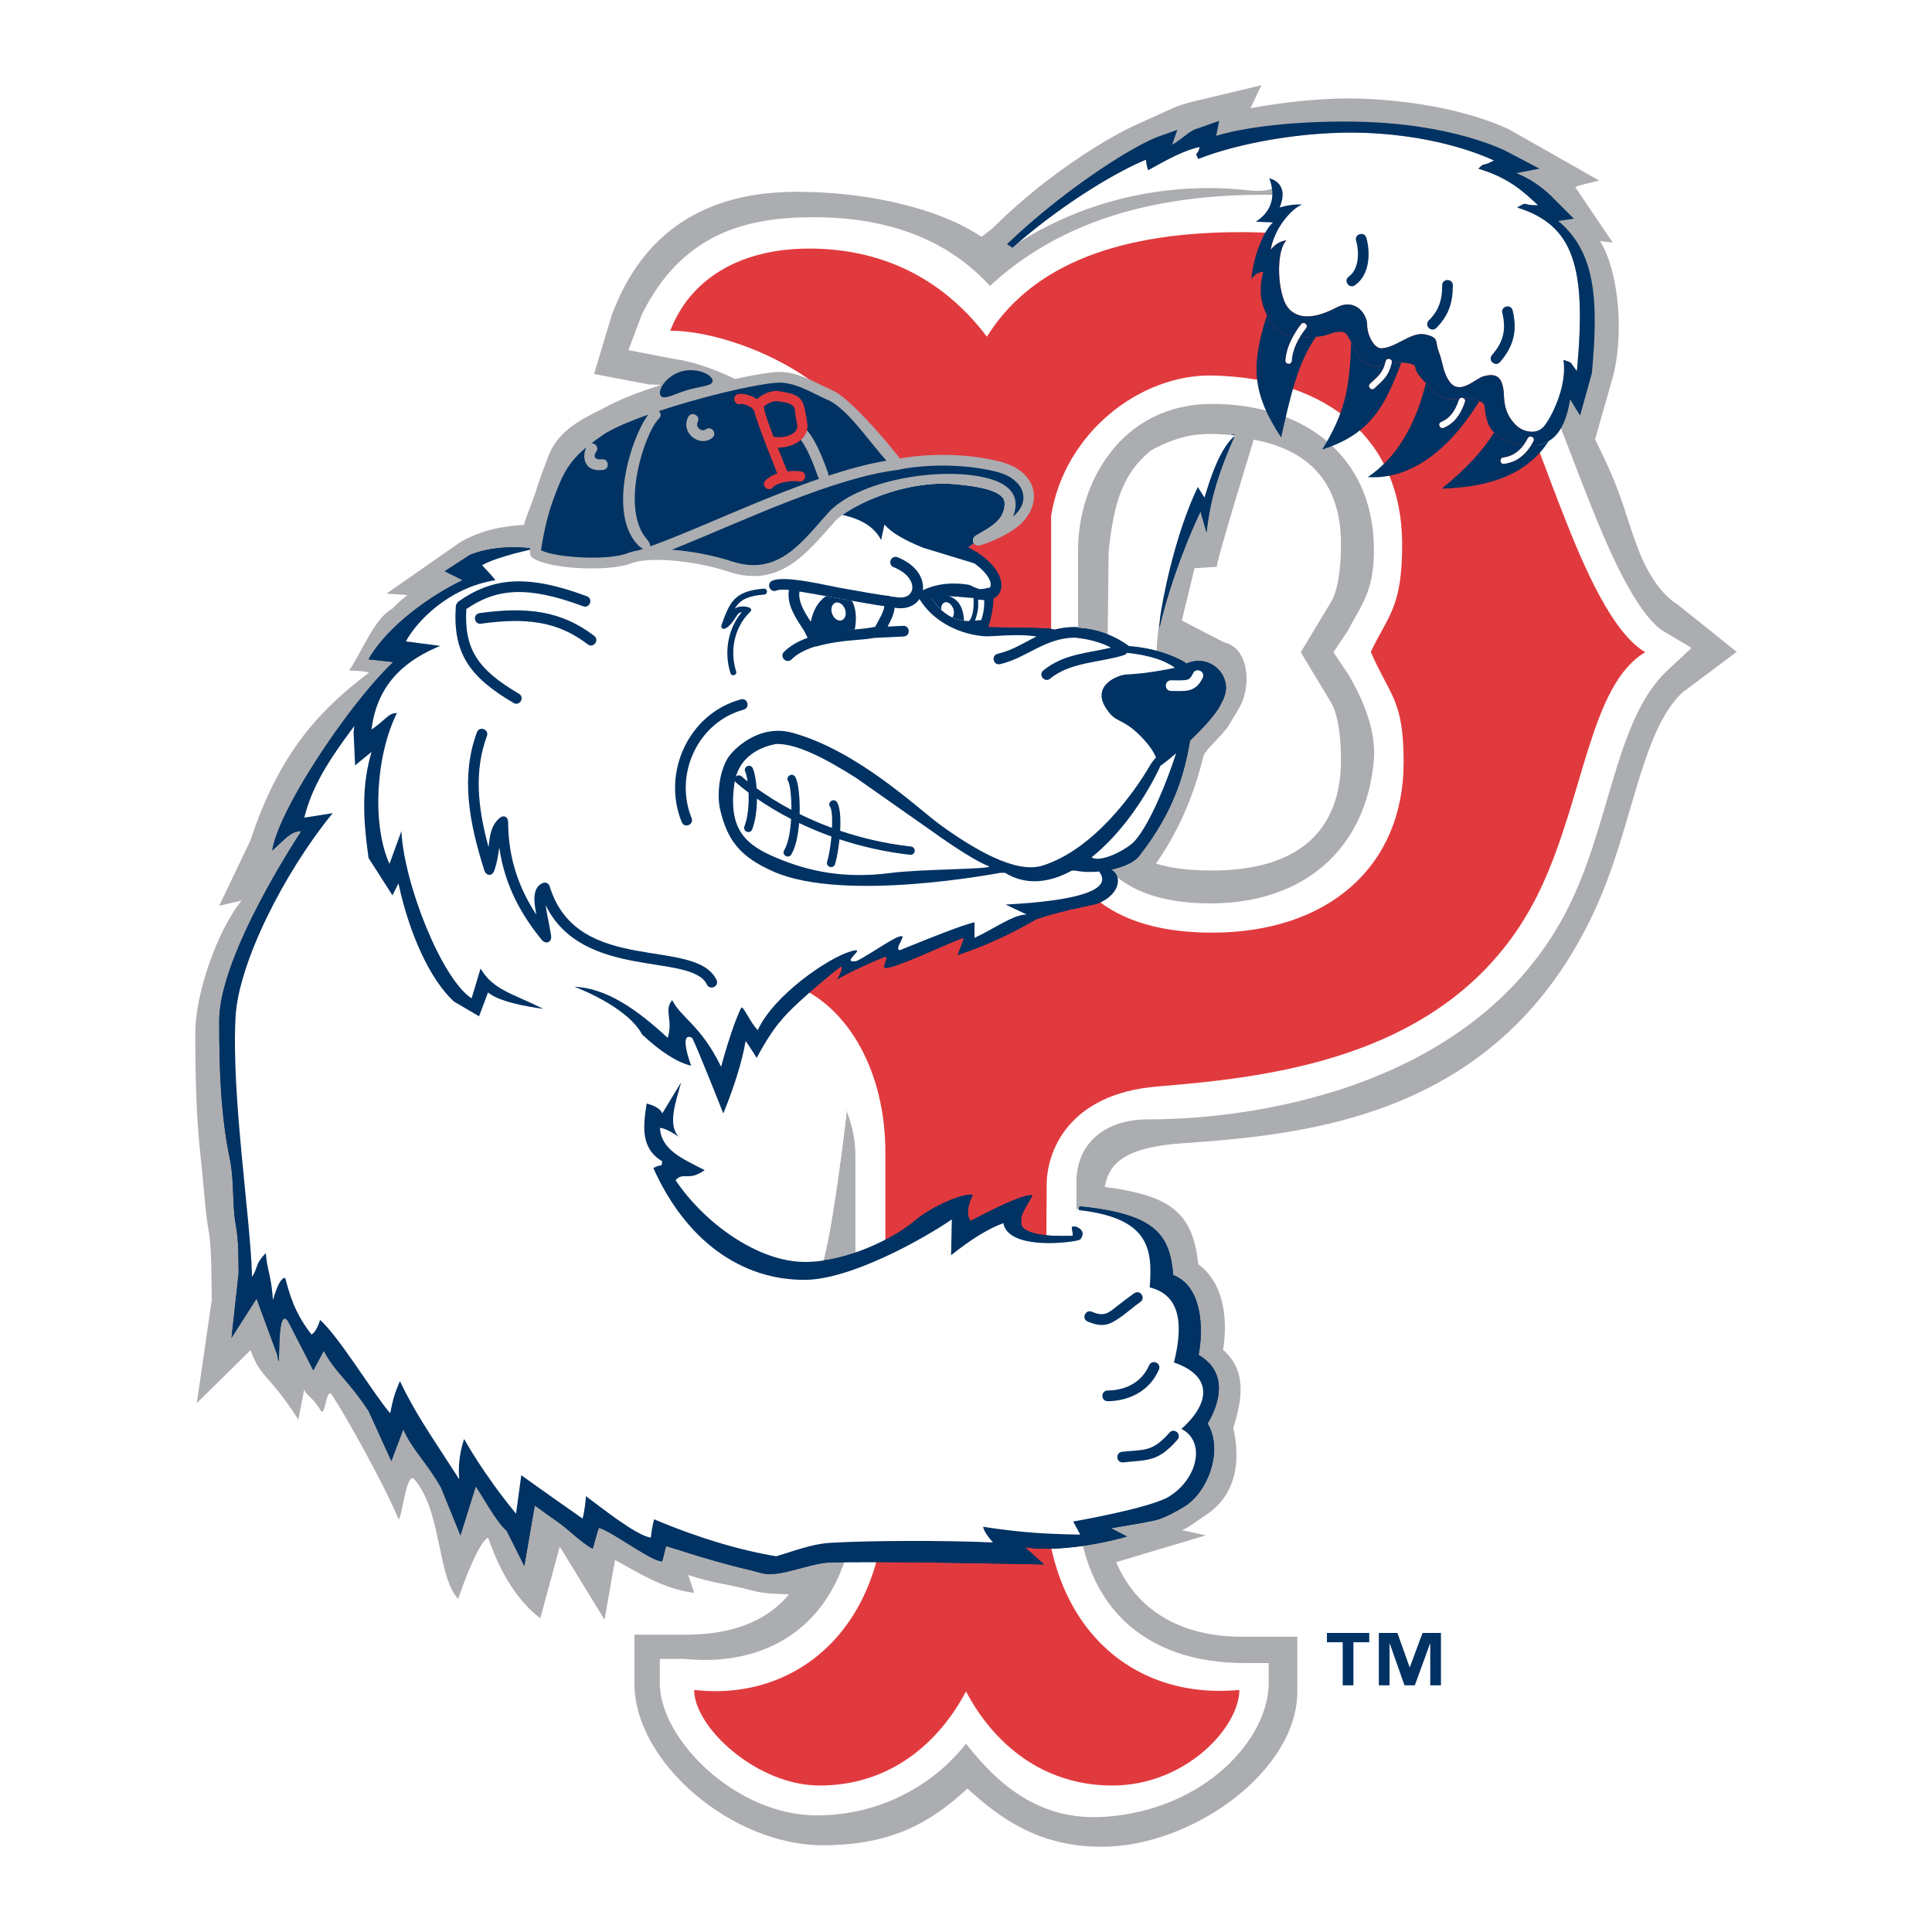 <?xml version="1.0" encoding="utf-8"?>
<!-- Generator: Adobe Illustrator 13.0.0, SVG Export Plug-In . SVG Version: 6.00 Build 14948)  -->
<!DOCTYPE svg PUBLIC "-//W3C//DTD SVG 1.0//EN" "http://www.w3.org/TR/2001/REC-SVG-20010904/DTD/svg10.dtd">
<svg version="1.0" id="Layer_1" xmlns="http://www.w3.org/2000/svg" xmlns:xlink="http://www.w3.org/1999/xlink" x="0px" y="0px"
	 width="192.756px" height="192.756px" viewBox="0 0 192.756 192.756" enable-background="new 0 0 192.756 192.756"
	 xml:space="preserve">
<g>
	<polygon fill-rule="evenodd" clip-rule="evenodd" fill="#FFFFFF" points="0,0 192.756,0 192.756,192.756 0,192.756 0,0 	"/>
	<path fill-rule="evenodd" clip-rule="evenodd" fill="#ABADB0" d="M122.084,64.067c2.459,0.596,2.356,3.679,2.235,4.471
		c-0.237,1.557-0.613,1.985-1.714,3.8c-0.435,0.835-2.388,2.474-2.54,3.108c-2.772,11.476-9.441,15.147-9.034,16.317
		c0.977,2.803,0.024,6.063-3.737,8.509c-3.297,2.143-6.765,2.559-10.063,2.215c-2.214,1.094-4.138,1.684-5.803,1.98
		c-1.109,0.197-2.072,0.262-2.905,0.27c-0.763,0.008-1.405-0.033-1.941-0.053c-0.384-0.014-0.731-0.029-1.062-0.023
		c-0.133,0.004-0.262,0.008-0.39,0.033c-0.139,0.07-0.6,0.287-0.939,0.545c-0.515,0.389-0.937,0.873-1.396,1.553
		c-0.598,0.889,7.379,14.762,8.433,13.227l3.941-5.75l2.502,4.836l3.568-3.676l2.611,4.953c0.19,0.215,0.906,0.613,1.717,0.84
		l0.05-3.283l2.611,0.256c8.251,0.805,10.727,2.352,11.323,7.939c2.757,2.012,2.905,5.887,2.476,8.541
		c2.372,2.049,1.922,4.895,1.026,7.777c0.968,4.545-0.445,7.287-2.98,8.867c-0.594,0.369-1.52,1.123-2.16,1.342l2.384,0.521
		l-8.719,2.607l-1.416,0.371l-7.301,1.863c-4.952,0.447-16.371,1.342-20.491,1.117c-1.324-0.07-2.663-0.006-3.874-0.074
		c-1.44-0.08-2.225-0.029-4.023-0.521c-1.639-0.447-3.611-0.645-5.812-1.416l0.596,1.789c-3.106-0.381-5.644-2.062-7.899-3.279
		l-1.043,5.963l-4.47-7.303l-1.937,7.152c-3.084-2.307-4.588-6.279-5.215-8.047c-1.145,0.605-2.98,6.111-2.98,6.111
		c-2.086-2.162-1.639-8.719-4.321-11.85c-0.842-1.254-1.341,4.248-1.639,3.875c-1.566-3.725-5.285-10.316-6.633-12.367
		c-0.579-0.883-0.679,2.312-1.117,1.564c-0.841-1.436-1.56-1.543-1.64-2.16l-0.596,3.055c-2.994-4.646-3.735-4.068-4.768-6.93
		l-5.364,5.289l1.49-10.283c-0.031-1.291,0.021-5.135-0.298-6.854c-0.36-1.939-0.473-4.322-0.745-6.779
		c-0.506-4.555-0.596-8.197-0.596-13.115c0-3.633,2.086-9.984,4.619-13.114l-2.235,0.522l3.129-6.558
		c2.98-9.09,7.302-13.263,11.697-16.615c0.596-0.224-1.863-0.299-1.863-0.299c1.267-1.863,2.534-5.215,4.321-6.184
		c0.681-0.72,0.745-0.714,1.492-1.342l-2.087-0.148l7.377-5.142c1.949-1.118,4-1.581,6.333-1.714
		c0.214-0.818,0.926-2.494,1.118-3.129c0.521-1.713,0.944-2.657,1.266-3.576c1.043-2.981,3.958-4.067,5.812-5.067
		c4.696-2.533,14.097-4.542,18.33-4.918c1.609-0.142,4.054,1.731,5.132,2.181c1.028,0.43,1.913,0.929,2.356,1.124
		c0.697,0.305,1.385,0.852,1.927,1.325c0.572,0.5,1.223,1.137,1.901,1.847c0.967,1.017,1.993,2.191,2.913,3.316
		c1.7-0.221,3.521-0.277,5.293-0.163c2.408-3.793,14.278-12.177,19.031-13.22c1.139-0.25,2.242-0.252,3.276-0.076l-3.624-4.707
		c0.077-1.03,0.294-2.229,0.665-3.376l-0.418-0.446l5.382-3.426c1.187-0.755,1.768-2.167,2.01-2.953
		c-1.034,0.262-1.994,0.572-2.88,0.927l-1.961,0.788l-0.941-1.894c-0.645,0.365-1.346,0.675-1.849,1.151l-2.07,1.959
		c0,0-0.956-1.595-1.516-2.569c-3.213,1.213-11.256,6.27-14.204,9.791l-0.604,0.821l-1.873-1.702
		c-0.44-0.399,0.01-0.162-0.458-0.535l0.245-0.445l1.833-1.927c5.293-5.563,12.174-9.846,15.526-11.262l3.279-1.49
		c0.68-0.264,1.591-0.544,2.236-0.67l6.448-1.543l-1.084,2.288c3.156-0.573,7.29-1.079,11.058-0.947
		c5.671,0.199,10.937,1.329,14.649,3.02l9.088,5.155c0,0-2.506,0.556-2.385,0.67l3.726,5.514l-1.267-0.149
		c1.864,2.98,2.386,9.09,1.341,13.337l-2.607,9.165l-2.356-2.794c-0.253,0.491-0.539,0.925-0.859,1.266
		c-1.9,2.024-6.076,2.937-8.84-0.027c-0.888-0.95-1.412-1.953-1.703-2.912c-1.352,0.097-3.256-0.17-4.764-1.924
		c-0.477-0.555-0.83-1.125-1.073-1.713c-0.198,0.023-0.397,0.066-0.574,0.129c-1.705,0.607-3.18,0.041-4.147-0.766
		c-0.877-0.732-1.412-1.692-1.689-2.365c-0.147-0.123-0.269-0.222-0.378-0.326c-0.949,0.299-2.518,1.03-3.188,0.894
		c-0.654-0.132-1.335-0.369-1.977-0.596c-0.229-0.082-0.45-0.176-0.66-0.281c0.719,0.83,1.197,1.708,1.363,2.49
		c0.392,1.846-0.703,3.415-1.229,4.085c-0.291,0.369-0.589,0.688-0.833,0.929c0,0-4.29,13.874-4.048,13.893
		c0.241,0.02-2.235,0.149-2.235,0.149l-1.266,5.216C117.912,61.906,120.561,63.298,122.084,64.067L122.084,64.067z"/>
	<path fill-rule="evenodd" clip-rule="evenodd" fill="#ABADB0" d="M167.312,60.267c-0.267-0.159-1.556-0.926-2.912-3.386
		c-1.315-2.384-2.042-5.618-3.199-8.535c-1.253-3.164-2.921-6.018-4.03-8.723c-1.055-2.573-2.363-5.544-3.945-7.477
		c-9.91-12.113-19.319-15.292-29.396-15.292c-10.712,0-19.746,1.793-25.909,6.784c-3.926-2.712-11.054-4.501-18.382-4.501
		c-6.494,0-14.603,1.937-18.479,12.22l-1.788,5.961l5.515,1.043c6.475,0,16.919,4.132,16.919,9.972v34.22
		c0,6.027-3.758,8.354-9.37,11.513l-9.674,5.445l10.21,4.355c4.081,1.74,8.833,6.432,8.833,11.426v33.197
		c0,9.758-4.402,14.451-12.939,14.602h-5.47v4.852c0,7.947,9.805,16.16,18.775,16.16c7.005,0,10.892-2.375,14.456-5.664
		c3.563,3.291,7.424,5.812,13.41,5.812c8.971,0,19.498-7.531,19.498-15.48v-5.471h-5.472c-8.58,0-13.929-5.053-13.929-14.811
		l0.052-26.23c0-4.471-0.577-7.605,7.899-8.195c12.814-0.895,31.66-2.744,41.117-23.227c1.052-2.28,1.884-4.672,2.627-7.075
		c0.667-2.161,1.262-4.329,1.915-6.406c1.289-4.094,2.503-6.672,4.23-8.281l5.396-4.04L167.312,60.267L167.312,60.267
		L167.312,60.267z M132.778,70.052c0.06,0.088,0.167,0.271,0.287,0.569c0.331,0.821,0.725,2.421,0.725,5.223
		c0,6.691-3.88,11.007-12.865,11.007c-9.448,0-10.151-3.961-10.151-8.162V56.094c0-4.859,1.408-12.577,10.151-12.577
		c8.486,0,12.865,3.616,12.865,10.784c0,2.802-0.394,4.402-0.725,5.223c-0.12,0.299-0.228,0.481-0.287,0.57l-3.001,4.979
		L132.778,70.052L132.778,70.052z"/>
	<path fill-rule="evenodd" clip-rule="evenodd" fill="#FFFFFF" d="M120.925,90.13c9.28-0.06,15.386-5.525,16.144-14.286
		c0.289-3.358-1.499-6.785-2.548-8.559l-1.484-2.213l1.484-2.214c1.198-2.443,2.688-3.785,2.548-8.558
		c-0.268-9.015-7.159-14.002-16.144-14.002c-9.05,0-13.371,7.858-13.371,14.604V78.69C107.852,84.11,110.199,90.198,120.925,90.13
		L120.925,90.13L120.925,90.13z M107.405,148.49c0,11.865,6.944,17.432,16.738,17.432h2.432v2.021
		c0,5.596-6.503,12.732-16.488,13.328c-6.425,0.383-10.526-3.246-13.709-7.303c-3.183,4.057-8.466,7.152-14.902,7.152
		c-8.054,0-15.646-7.582-15.646-13.178v-2.432h2.431c9.937,1.006,17.082-5.156,17.082-17.021v-33.197
		c0-6.738-6.062-12.252-10.682-14.223l-4.538-1.936l4.3-2.42c5.451-3.067,10.919-6.177,10.919-14.161v-34.22
		c-0.291-3.863-11.318-11.611-18.023-12.506L62.7,34.933l1.341-3.576c4.023-8.047,10.326-9.686,17.136-9.686
		c7.568,0,13.456,2.313,17.585,6.855c5.513-5.066,13.857-9.24,28.015-9.091c9.157,0.096,15.354,3.222,24.692,14.636
		c1.247,1.526,2.405,4.07,3.484,6.705c1.104,2.695,2.275,5.877,3.524,9.029c1.206,3.042,2.482,6.059,3.855,8.545
		c1.39,2.518,2.635,4.029,3.65,4.634l2.784,1.658l-2.37,2.21c-2.354,2.194-3.755,5.457-5.056,9.593
		c-0.655,2.082-1.251,4.255-1.922,6.422c-0.701,2.274-1.485,4.539-2.481,6.697c-8.567,18.56-30.933,22.115-42.382,22.115
		c-4.62,0-7.302,2.684-7.152,6.559V148.49L107.405,148.49z"/>
	<path fill-rule="evenodd" clip-rule="evenodd" fill="#E13A3E" d="M104.871,78.69c0,8.268,4.46,14.361,16.054,14.361
		c11.593,0,19.116-6.624,19.116-16.989c0-6.264-1.341-6.557-3.279-11.028c1.789-3.725,3.131-4.466,3.131-10.729
		c0-10.364-7.337-16.597-18.926-16.839c-7.154-0.149-14.754,5.663-16.096,13.988V78.69L104.871,78.69L104.871,78.69z
		 M104.425,118.236l-0.149,30.25c0,13.568,8.494,21.162,19.373,20.117c0,3.736-5.371,9.539-12.668,9.539
		c-7.012,0-11.889-4.244-14.603-9.389c-2.713,5.145-7.59,9.389-14.604,9.389c-6.258,0-12.517-5.803-12.517-9.539
		c10.281,1.193,19.075-6.252,19.075-19.818v-33.828c0-8.141-3.753-14.391-8.793-16.541c5.323-2.996,7.64-6.313,7.64-15.862v-34.22
		c0.26-9.228-13.293-15.338-20.305-15.338C68.81,27.929,73.718,24.8,80.73,24.8c7.859,0,13.716,3.47,17.733,8.792
		c4.019-6.45,11.871-10.431,25.334-10.431c8.422,0,16.601,1.812,25.481,12.666c3.925,4.796,8.416,25.405,14.865,29.246
		c-5.478,3.242-6.073,14.269-10.395,23.508c-7.942,16.982-26.744,18.857-38.297,19.82
		C106.511,109.145,104.425,114.959,104.425,118.236L104.425,118.236z"/>
	<path fill-rule="evenodd" clip-rule="evenodd" fill="#003263" d="M115.675,62.651c0.374-6.483,1.916-11.594,3.802-15.796
		l1.043,1.639c0.518-2.56,1.507-5.118,2.625-4.895c-1.861,4.239-2.45,6.699-2.774,9.514l-0.596-2.086
		C117.823,55.132,116.309,59.802,115.675,62.651L115.675,62.651z"/>
	<path fill-rule="evenodd" clip-rule="evenodd" fill="#003263" d="M123.201,43.353c-0.132-0.026-0.26-0.007-0.388,0.044
		c0.121,0.011,0.232,0.018,0.356,0.028C123.183,43.4,123.189,43.378,123.201,43.353L123.201,43.353z"/>
	<path fill-rule="evenodd" clip-rule="evenodd" fill="#003263" d="M119.506,48.591c-1.766,3.648-3.097,8.858-3.715,12.646
		c-0.04,0.469-0.087,0.93-0.116,1.414c0.634-2.849,2.148-7.519,4.1-11.624l0.596,2.086c0.319-2.775,0.956-5.455,2.76-9.595
		c-1.072,1.332-1.914,2.587-2.959,6.125L119.506,48.591L119.506,48.591z"/>
	<path fill-rule="evenodd" clip-rule="evenodd" fill="#FFFFFF" d="M123.17,43.425c-0.124-0.01-0.235-0.017-0.356-0.028
		c-3.032-0.254-4.867-0.121-7.958,1.521c-2.866,2.344-3.736,5.225-4.247,10.132l-0.103,9.157l4.88,1.553
		c-0.013-1.357,0.14-2.902,0.405-4.523c0.618-3.788,1.949-8.999,3.715-12.646l0.665,1.053c1.045-3.538,1.94-5.156,2.959-6.125
		c0.028-0.026,0.047-0.062,0.071-0.091C123.191,43.426,123.181,43.426,123.17,43.425L123.17,43.425z"/>
	<path fill-rule="evenodd" clip-rule="evenodd" fill="#FFFFFF" d="M101.742,123.004c1.862,0.672,7.749,1.117,5.066-0.744
		l0.447-1.641c6.588,0.908,9.556,3.057,8.793,7.303c2.67,0.664,3.759,5.295,2.235,7.303c3.332,0.949,3.14,4.041,1.043,6.854
		c2.383,1.523,0.667,5.791-2.235,7.6c-1.86,1.16-8.197,2.385-8.197,2.385l1.64,0.895c-2.932-0.051-6.716,1.168-10.58,0.299
		c0,0,2.298,0.875,1.192,1.787c-5.066-0.148-8.552,0.215-12.517,0c-5.287-0.285-16.5,2.814-22.502-2.383
		c0,0-1.313,0.365-0.596,2.086c-1.468-0.18-4.503-3.234-5.813-3.578c-1.897-0.494,0.023,2.354-1.341,1.789
		c-1.938-2.533-5.662-4.172-5.662-4.172l-0.895,4.918c-2.98-4.174-4.768-7.154-4.768-7.154s-0.485,2.795-1.043,4.619
		c-2.384-7.152-4.173-7.6-5.96-10.43c-0.447,0.744-0.235,1.793-1.343,2.533c-3.725-6.408-5.663-7.75-6.407-9.836
		c0,0,0.826-0.461-1.192,1.191c-0.894-2.682-2.533-3.873-3.278-4.32c-0.759-0.443-1.488-2.021-1.937-2.385
		c-0.606-0.492-1.01,1.49-1.639,1.49c0.298-7.6-2.235-18.777-1.49-28.016c0.424-5.27,3.881-13.22,8.791-19.224h-2.533
		c2.98-5.812,7.227-12.07,11.177-16.466c0,0-0.208-0.083,1.639-1.043l25.328,29.872c0,0,17.291,10.438,17.291,16.547
		c0,0-1.639,14.156-2.682,15.646c1.908-0.385,6.657-2.09,7.75-2.533c1.835-0.738,5.96-3.576,5.96-3.576l0.894,2.385
		c1.764-1.406,2.533-1.639,4.769-2.234L101.742,123.004L101.742,123.004z"/>
	<path fill-rule="evenodd" clip-rule="evenodd" fill="#FFFFFF" d="M98,62.917c0.19-0.655,0.689-2.071,0.692-3.604
		c2.08-1.331-0.52-3.295-2.463-4.412c1.464-1.182,2.457-1.579,2.98-1.192c10.654-6.926-8.003-6.701-9.413-5.707
		c-2.87-1.064-5.787,2.726-7.874,4.961c-1.133,1.272-1.144,1.194-2.533,2.235c-1.388,1.042-3.413,2.277-6.482,1.267
		c-3.379-1.111-7.454-1.61-9.42-0.846c-2.252,0.874-7.969-0.023-9.439-0.53c-3.567-1.232-7.292,1.152-7.292,1.152l1.341,1.341
		l-3.8,1.64l-5.738,5.662l2.981,0.075c-0.972,0.578-5.213,3.288-5.515,9.09c-0.062,1.203,1.788-1.587,1.788-0.894
		c0,1.416-0.969,7.674-0.745,9.984c0.073,0.751,1.713,4.694,1.713,4.694l1.118-2.012l3.057,9.761
		c1.199,2.282,2.181,3.171,4.396,4.769l0.969-2.311c0.229,0.834,4.538,2.281,7.972,3.205C56.6,100.295,58.45,96.847,58.75,97
		c1.484,0.758,4.472,3.129,4.472,3.129l3.954,4.754l0.666-2.771c1.226,0.299,2.705,2.369,4.436,6.211l1.885-5.988l1.219,1.553
		c3.911-4.893,6.794-7.554,8.648-7.984c1.564-1.565-0.343,1.335,0.555,0.998c0.897-0.337,4.214-2.439,4.214-2.439
		s0.062,1.375,0.887,1.109c0.751-0.244,4.667-2.58,6.651-2.551c2.006,0.029-1.344,1.268,0.554,1.22
		c2.107-0.887,4.874-2.102,5.323-2.55c3.103-3.105,5.543,0.111,8.204-3.548c0,0,0.555-2.107-1.441-1.774
		c-2.018,0.336,2.713,0.035,4.214-1.552c2.739-2.896,4.612-8.467,5.045-10.922c0.329-1.871,0.731-6.395-0.166-7.318
		c-0.465-0.477-2.28-1.108-5.988-1.885c-2.772-1.44-6.101-1.443-6.875-1.551C103.61,62.914,98,62.917,98,62.917L98,62.917z"/>
	<path fill-rule="evenodd" clip-rule="evenodd" fill="#003263" d="M108.699,85.313c0.665,1.109,3.773-0.583,4.491-1.385
		c1.86-2.081,3.86-7.606,4.546-10.09c0.317-1.152,0.946-6.002-0.222-6.985c-2.106-1.774-5.766-1.664-6.099-1.885
		c-0.521-0.348-2.662-1.773-7.317-1.331c-2.328-0.554-5.021-0.061-6.043-0.166c-2.93-0.303-5.484-1.899-6.612-4.234
		c-0.254-0.53,0.271-0.967,0.404-0.589c0.6,1.709,2.167,3.535,4.988,3.826c1.677,0.172,4.625,0.101,7.65,0.222
		c0.537,0.021,0.611,0.186,1.275,0.167c1.331-0.443,4.214-0.333,6.875,1.607c2.646,0.208,4.351,0.942,5.378,1.497
		c2.256,1.217,1.125,5.5,0.776,7.595c-0.555,3.327-1.497,7.207-5.156,11.863c-0.922,1.173-4.214,1.885-6.321,1.441
		C105.595,86.921,106.475,86.301,108.699,85.313L108.699,85.313z"/>
	<path fill-rule="evenodd" clip-rule="evenodd" fill="#003263" d="M97.224,92.022c-1.109,0.222-4.434,1.553-7.428,2.772
		c-0.725-0.042,0.932-1.778-0.111-1.331c-0.458,0.016-3.845,2.378-4.325,2.439c-1.594,0.204,1.352-1.511-0.443-0.997
		c-2.329,0.666-7.762,4.434-9.313,7.872c-0.812-0.824-1.494-2.561-1.664-2.217c-0.946,1.904-1.996,5.875-1.996,5.875
		c-2.004-4.135-3.995-4.885-4.879-6.652c-0.868,1.012,0.111,1.885-0.443,3.77c-2.994-2.771-6.099-4.988-9.312-5.1
		c0,0,5.229,1.908,6.762,4.768c1.864,1.738,3.491,2.773,4.879,3.105c0,0-1.312-3.523,0.11-2.773c0.55,1.074,3.105,7.541,3.105,7.541
		c1.142-2.828,1.881-5.23,2.218-7.207c0.028-0.084,1.108,1.662,1.108,1.662c1.917-3.59,3.215-4.656,4.656-5.986
		c0.719-0.664,2.755-2.395,3.548-2.995c0.859-0.648-0.333,1.553-0.222,1.221c0.09-0.27,4.59-2.324,4.879-2.329
		c0.373-0.009-0.433,1.092,0,1.108c1.055,0.039,6.203-2.479,7.761-2.993c0.232-0.077-0.887,2.218-0.444,1.663
		c2.327-0.758,5.102-1.996,7.763-3.548c2.918-0.964,5.729-1.385,6.098-1.553c2.994-1.22,2.328-4.103-0.111-3.438
		c1.974,1.971-1.501,3.153-9.092,3.548l2.107,0.998c-1.271-0.031-3.104,1.331-5.212,2.329V92.022L97.224,92.022z"/>
	<path fill-rule="evenodd" clip-rule="evenodd" fill="#003263" d="M39.898,66.376c-5.343,7.242-8.345,10.432-9.537,15.2l2.832-0.447
		c-4.909,6.003-9.388,14.989-9.686,20.267c-0.447,7.898,1.496,20.09,1.639,26.004c0.67-1.043,0.224-1.193,1.377-2.385
		c0.113,1.639,0.56,2.311,0.709,4.693c0.717-2.525,1.23-2.197,1.23-2.197c0.483,1.826,0.968,3.502,2.608,5.625
		c0.483-0.186,0.855-1.377,0.855-1.451c1.856,1.592,5.48,7.6,7.004,9.312c0.298-1.453,0.411-1.898,0.968-3.203
		c1.566,3.24,2.795,4.955,5.924,9.797c-0.223-2.123,0.485-4.023,0.485-4.023s1.863,3.428,5.179,7.451l0.522-3.836
		c0,0,2.906,2.086,6.109,4.32c0.149-0.336,0.372-2.123,0.334-2.234c1.341,0.969,5.015,3.955,6.484,4.135
		c0.149-1.342,0.334-1.824,0.334-1.824c4.285,1.824,8.681,3.129,12.183,3.688c1.528-0.447,3.514-1.232,5.403-1.342
		c3.837-0.223,11.139-0.26,16.206-0.037c-1.004-1.146-0.969-1.564-0.969-1.564c3.985,0.633,6.754,0.73,9.686,0.783l-0.707-1.305
		c0,0,7.714-1.336,9.574-2.496c2.902-1.811,3.651-5.514,1.229-6.744c2.72-2.42,3.315-5.215-0.745-6.631
		c1.117-4.471,0.247-6.826-2.423-7.488c0.298-3.801,0-6.922-7.077-7.711l0.074-0.373c7.698,0.752,9.017,2.906,9.351,6.855
		c2.905,1.117,3.03,5.33,2.533,7.971c2.641,1.529,2.422,4.248,0.895,6.855c1.603,2.646,0.038,6.781-2.271,8.234
		c-0.722,0.453-1.965,1.15-2.869,1.379c-0.908,0.227-3.531,0.66-4.509,0.818l1.603,0.82c-0.38,0.15-6.105,1.713-10.171,1.08
		l1.9,1.713c0,0-17.361-0.371-21.571-0.186c-1.322,0.059-3.874,1.006-5.251,1.117c-1.307,0.105-1.384-0.115-2.682-0.41
		c-2.044-0.461-5.068-1.377-5.068-1.377l-3.091-0.969c-0.125-0.016-0.36,1.545-0.485,1.527c-1.314-0.182-4.924-2.99-6.258-3.354
		c-0.075,0-0.596,2.086-0.634,2.086c-1.303-0.744-2.486-2.01-3.427-2.645c-0.349-0.236-2.04-1.449-2.346-1.678l-1.043,6.037
		l-1.752-3.504c-1.086-0.936-2.375-3.434-3.092-4.432l-1.527,4.881l-1.937-4.77c-1.49-2.607-2.866-3.746-3.763-5.812l-1.192,3.168
		l-2.273-4.994c-2.122-3.203-3.24-3.725-4.47-5.996l-1.043,1.938l-2.533-4.918c-1.258-1.721-0.67,6.168-1.043,3.428l-2.086-5.664
		l-2.497,3.912l0.709-6.445c-0.035-1.398,0.046-3.057-0.298-4.918c-0.362-1.953-0.114-4.246-0.58-6.484
		c-0.934-4.496-1.059-9.141-1.059-13.781c0-4.875,4.406-13.052,8.195-18.926c-1.082,0.024-1.564,0.746-2.906,1.938
		c0.82-5.365,12.594-21.608,14.829-20.267C40.78,65.879,39.898,66.376,39.898,66.376L39.898,66.376z"/>
	<path fill-rule="evenodd" clip-rule="evenodd" fill="#003263" d="M107.554,123.75c-1.732,0.391-7.003,0.744-7.45-1.715
		c-1.479,0.535-3.218,1.602-5.216,3.203l0.075-3.574c-3.055,2.086-10.166,6.004-14.649,6.027
		c-6.387,0.035-11.917-3.957-15.133-11.164c1.042-0.504,0.753,0.006,0.887-0.666c-2.218-1.33-1.88-3.576-1.553-5.766
		c1.49,0.406,1.553,0.998,1.553,0.998l1.885-3.105c-0.502,1.883-1.393,4.246-0.222,5.434c0,0-1.286-0.898-1.885-0.887
		c0.111,2.217,2.329,3.104,4.455,4.211c-1.653,1.166-2.102,0.123-2.902,1c2.906,4.328,8.258,8.158,12.916,8.158
		c4.195,0,9.039-2.393,11.146-4.277c1.83-1.42,4.687-2.6,5.59-2.422c-0.557,1.184-0.631,2.053-0.224,2.607
		c3.583-1.885,5.646-2.729,6.184-2.533c-1.038,1.805-1.192,1.938-1.117,2.904c0.409,1.23,3.948,1.156,5.104,1.119
		c0.148-0.148-0.188-0.904,0.036-0.932c0.336-0.037,0.933,0.186,0.987,0.707C107.981,123.506,107.777,123.713,107.554,123.75
		L107.554,123.75z"/>
	<path fill-rule="evenodd" clip-rule="evenodd" fill="#003263" d="M112.358,67.296c-0.824,0.041-3.391,1.054-2.106,3.215
		c1.053,1.774,1.571,0.962,3.492,2.883c1.331,1.331,1.664,2.218,1.886,3.049c0.063,0.239,5.045-3.992,6.097-6.043
		c0.345-0.67,0.888-1.552,0.389-2.771c-0.492-1.205-2.105-2.273-3.936-1.331c-0.524,0.27-1.496,0.443-2.439,0.61
		C114.646,67.102,113.468,67.241,112.358,67.296L112.358,67.296z"/>
	<path fill-rule="evenodd" clip-rule="evenodd" fill="#003263" d="M73.275,78.163c-0.674,4.641,1.164,6.154,4.212,7.428
		c3.138,1.312,6.687,2.123,11.421,1.497c2.939-0.388,10.318-0.365,9.757-0.666c-1.774-0.665-5.434-3.326-5.434-3.326l-7.816-5.488
		c-3.414-2.163-6.075-3.438-7.984-3.382C77.218,74.284,73.774,74.726,73.275,78.163L73.275,78.163L73.275,78.163z M72.554,75.723
		c0.499-0.887,3.125-3.562,6.541-2.605c6.543,1.83,12.444,7.534,14.747,9.203c3.216,2.328,7.456,4.885,10.147,4.046
		c5.154-1.607,9.212-7.375,10.699-9.923c0.775-1.331,2.605-2.827,0.499,1.165c-3.598,6.813-9.98,12.529-14.915,9.473l-0.498,0.007
		c-0.055,0-15.467,2.994-22.563-0.111c-3.337-1.46-4.656-3.104-5.377-6.264C71.568,79.551,71.647,77.332,72.554,75.723
		L72.554,75.723z"/>
	<path fill-rule="evenodd" clip-rule="evenodd" fill="#003263" d="M48.692,99.012l-0.894,2.385l-2.533-1.49
		c-2.384-2.234-4.413-6.685-5.513-11.773l-0.598,1.192L36.769,85.6c-0.594-4.213-0.656-7.312,0.298-10.58l-1.639,1.341l-0.149-3.278
		c0.102-2.447,2.155-5.127,4.172-7.004l-2.683-0.298c1.894-3.338,6.241-6.403,9.39-7.898l-1.788-0.894l2.533-1.639
		c2.98-1.192,6.408-0.596,6.408-0.596s-3.654,0.745-5.215,1.639c0,0,0.835,0.859,1.341,1.49c-4.767,0.758-7.948,4.232-8.941,6.11
		l3.427,0.447c-3.036,1.258-6.26,3.428-6.856,8.345c1.35-0.896,1.705-1.694,2.535-1.639c-2.088,4.172-2.535,11.026-0.747,15.05
		l1.194-3.278c0.251,5.256,4.023,14.754,7.003,16.689l0.894-2.979c1.237,2.124,3.15,2.476,6.258,4.022
		C54.205,100.65,49.981,100.164,48.692,99.012L48.692,99.012z"/>
	
		<path fill="none" stroke="#FFFFFF" stroke-width="0.887" stroke-linecap="round" stroke-linejoin="round" stroke-miterlimit="2.613" d="
		M119.511,67.408c-0.539,1.101-0.976,0.998-2.661,0.998"/>
	<path fill-rule="evenodd" clip-rule="evenodd" fill="#FFFFFF" d="M101.742,123.004c1.862,0.672,7.062,1.314,5.657-0.605v-1.775
		c6.59,0.908,9.412,3.053,8.649,7.299c2.67,0.664,3.759,5.295,2.235,7.303c3.332,0.949,3.14,4.041,1.043,6.854
		c2.383,1.523,0.667,5.791-2.235,7.6c-1.86,1.16-8.197,2.385-8.197,2.385l1.64,0.895c-2.932-0.051-6.716,1.168-10.58,0.299
		c0,0,2.298,0.875,1.192,1.787c-5.066-0.148-8.552,0.215-12.517,0c-5.287-0.285-16.5,2.814-22.502-2.383
		c0,0-1.313,0.365-0.596,2.086c-1.468-0.18-4.503-3.234-5.813-3.578c-1.897-0.494,0.023,2.354-1.341,1.789
		c-1.938-2.533-5.662-4.172-5.662-4.172l-0.895,4.918c-2.98-4.174-4.768-7.154-4.768-7.154s-0.485,2.795-1.043,4.619
		c-2.384-7.152-4.173-7.6-5.96-10.43c-0.447,0.744-0.235,1.793-1.343,2.533c-3.725-6.408-5.663-7.75-6.407-9.836
		c0,0,0.826-0.461-1.192,1.191c-0.894-2.682-2.533-3.873-3.278-4.32c-0.759-0.443-1.488-2.021-1.937-2.385
		c-0.606-0.492-1.01,1.49-1.639,1.49c0.298-7.6-2.235-18.777-1.49-28.016c0.424-5.27,3.881-13.22,8.791-19.224h-2.533
		c2.98-5.812,7.227-12.07,11.177-16.466c0,0-0.208-0.083,1.639-1.043l25.328,29.872c0,0,17.291,10.438,17.291,16.547
		c0,0-1.639,14.156-2.682,15.646c1.908-0.385,6.657-2.09,7.75-2.533c1.835-0.738,5.96-3.576,5.96-3.576l0.894,2.385
		c1.764-1.406,2.533-1.639,4.769-2.234L101.742,123.004L101.742,123.004z"/>
	<path fill-rule="evenodd" clip-rule="evenodd" fill="#FFFFFF" d="M98,62.917c0.19-0.655,0.689-2.071,0.692-3.604
		c2.08-1.331-0.52-3.295-2.463-4.412c-9.601-2.264-10.044-7.697-14.307-1.937c-1.133,1.272-1.144,1.194-2.533,2.235
		c-1.388,1.042-3.413,2.277-6.482,1.267c-3.379-1.111-7.454-1.61-9.42-0.846c-2.252,0.874-7.969-0.023-9.439-0.53
		c-3.567-1.232-7.292,1.152-7.292,1.152l1.341,1.341l-3.8,1.64l-5.738,5.662l2.981,0.075c-0.972,0.578-5.213,3.288-5.515,9.09
		c-0.062,1.203,1.788-1.587,1.788-0.894c0,1.416-0.969,7.674-0.745,9.984c0.073,0.751,1.713,4.694,1.713,4.694l1.118-2.012
		l3.057,9.761c1.199,2.282,2.181,3.171,4.396,4.769l0.969-2.311c0.229,0.834,4.538,2.281,7.972,3.205
		C56.6,100.295,58.45,96.847,58.75,97c1.484,0.758,4.472,3.129,4.472,3.129l3.954,4.754l0.666-2.771
		c1.226,0.299,2.705,2.369,4.436,6.211l1.885-5.988l1.219,1.553c3.911-4.893,6.794-7.554,8.648-7.984
		c1.564-1.565-0.343,1.335,0.555,0.998c0.897-0.337,4.214-2.439,4.214-2.439s0.062,1.375,0.887,1.109
		c0.751-0.244,4.667-2.58,6.651-2.551c2.006,0.029-1.344,1.268,0.554,1.22c2.107-0.887,4.874-2.102,5.323-2.55
		c3.103-3.105,5.543,0.111,8.204-3.548c0,0,0.555-2.107-1.441-1.774c-2.018,0.336,2.713,0.035,4.214-1.552
		c2.739-2.896,4.612-8.467,5.045-10.922c0.329-1.871,0.731-6.395-0.166-7.318c-0.465-0.477-2.28-1.108-5.988-1.885
		c-2.772-1.44-6.101-1.443-6.875-1.551C103.61,62.914,98,62.917,98,62.917L98,62.917z"/>
	<path fill-rule="evenodd" clip-rule="evenodd" fill="#003263" d="M97.763,58.781c0.263-0.013,0.508-0.046,0.712-0.112
		c0.103-0.033,0.189-0.037,0.265-0.018c0.437-0.535-0.479-2.063-2.8-3.182c-0.639-0.309-0.176-1.267,0.463-0.959
		c3.769,1.816,4.196,4.48,2.722,5.196c-0.005,0.994-0.341,2.378-0.488,2.76c-0.016,0.041-0.038,0.075-0.067,0.106
		c1.645,0.049,3.762,0.037,5.917,0.123c0.327,0.012,0.483,0.079,0.705,0.124c0.626-0.166,1.32-0.269,2.122-0.269
		c0.138,0,0.248,0.039,0.331,0.103c1.432,0.064,3.26,0.551,4.992,1.815c2.646,0.208,4.351,0.942,5.378,1.497
		c0.13,0.07,0.25,0.151,0.357,0.241c1.75-0.775,3.27,0.261,3.744,1.423c0.499,1.219-0.044,2.101-0.389,2.771
		c-0.471,0.921-1.736,2.281-2.992,3.479c-0.562,3.255-1.558,7.038-5.101,11.545c-0.47,0.598-1.553,1.075-2.781,1.342
		c1.114,0.565,0.948,2.446-1.321,3.371c-0.368,0.168-3.18,0.588-6.098,1.553c-2.661,1.552-5.436,2.79-7.763,3.548
		c-0.443,0.555,0.676-1.74,0.444-1.663c-1.558,0.513-6.706,3.031-7.761,2.993c-0.433-0.016,0.373-1.117,0-1.108
		c-0.27,0.005-4.228,1.804-4.81,2.255c-0.059,0.102-0.092,0.143-0.069,0.074c0.005-0.018,0.029-0.043,0.069-0.074
		c0.227-0.387,0.832-1.661,0.153-1.147c-0.793,0.6-2.83,2.331-3.548,2.995c-1.441,1.33-2.74,2.396-4.656,5.986
		c0,0-1.081-1.746-1.108-1.662c-0.336,1.977-1.076,4.379-2.218,7.207c0,0-2.556-6.467-3.105-7.541
		c-1.422-0.75-0.11,2.773-0.11,2.773c-1.388-0.332-3.015-1.367-4.879-3.105c-1.533-2.859-6.762-4.768-6.762-4.768
		c3.214,0.111,6.318,2.328,9.312,5.1c0.555-1.885-0.424-2.758,0.443-3.77c0.884,1.768,2.875,2.518,4.879,6.652
		c0,0,1.05-3.971,1.996-5.875c0.17-0.344,0.851,1.393,1.664,2.217c1.551-3.438,6.984-7.206,9.313-7.872
		c1.795-0.514-1.15,1.201,0.443,0.997c0.48-0.061,3.868-2.423,4.325-2.439c1.043-0.447-0.614,1.289,0.111,1.331
		c2.994-1.22,6.319-2.55,7.428-2.772v1.553c2.107-0.999,3.941-2.36,5.212-2.329l-2.107-0.998c7.259-0.377,10.754-1.476,9.32-3.293
		c-0.823,0.079-1.643,0.057-2.336-0.089c-0.146,0.006-0.275,0.006-0.384,0c-2.267,1.236-4.589,1.497-6.657,0.215l-0.498,0.007
		c-0.055,0-15.467,2.994-22.563-0.111c-3.337-1.46-4.656-3.104-5.377-6.264c-0.265-1.162-0.186-3.38,0.721-4.989
		c0.499-0.887,3.125-3.562,6.541-2.605c6.543,1.83,12.444,7.534,14.747,9.203c3.216,2.328,7.456,4.885,10.147,4.046
		c5.154-1.607,9.212-7.375,10.699-9.923c0.178-0.308,0.414-0.624,0.645-0.878c-0.264-0.604-0.707-1.291-1.588-2.171
		c-1.921-1.921-2.439-1.109-3.492-2.883c-1.284-2.161,1.282-3.174,2.106-3.215c1.109-0.055,2.287-0.195,3.382-0.388
		c0.508-0.089,1.022-0.181,1.473-0.289c-1.481-1.063-3.545-1.344-4.776-1.487c-0.059,0.101-0.158,0.186-0.306,0.232
		c-2.409,0.764-5.312,0.66-7.363,2.344c-0.548,0.45-1.223-0.373-0.674-0.823c2.005-1.645,4.402-1.712,6.742-2.269
		c-0.668-0.355-1.834-0.831-3.629-1c-3.003,0.046-4.758,2.021-7.423,2.646c-0.69,0.162-0.934-0.874-0.242-1.036
		c1.504-0.354,2.609-1.104,3.869-1.722c-2.148-0.331-4.434,0.062-5.355-0.033c-2.702-0.279-5.084-1.659-6.323-3.704
		c-0.454,0.667-1.322,1.067-2.479,0.865c-0.037,0.351-0.139,0.695-0.227,0.902c-0.064,0.146-0.253,0.571-0.472,0.986
		c0.555-0.025,1.073-0.05,1.537-0.081c0.709-0.046,0.78,1.016,0.071,1.062c-0.806,0.054-1.847,0.085-2.979,0.148
		c-0.679,0.132-1.393,0.164-2.067,0.226c-1.039,0.094-2.256,0.228-3.605,0.606c-0.054,0.015-0.106,0.018-0.158,0.013
		c-0.974,0.305-1.811,0.721-2.38,1.292c-0.502,0.501-1.255-0.251-0.754-0.753c0.606-0.607,1.421-1.059,2.351-1.399
		c-0.142-0.277-0.258-0.551-0.354-0.699c-0.795-1.25-1.757-2.543-1.507-4.08c-0.661-0.053-1.059-0.022-1.222,0.052
		c-0.644,0.297-1.089-0.669-0.445-0.967c1.083-0.5,4.46,0.249,5.598,0.476l1.076,0.217c2.065,0.373,4.223,0.756,4.902,0.812
		c0.114,0.009,0.211,0.039,0.292,0.084c0.125,0.01,0.244,0.019,0.358,0.025l0.08,0.01c2.088,0.435,2.436-1.924-0.194-2.976
		c-0.66-0.264-0.263-1.251,0.396-0.988c1.936,0.775,2.665,2.155,2.518,3.282c1.562-0.721,3.062-0.774,4.572-0.542l0.163,0.054
		C97.171,58.587,97.492,58.712,97.763,58.781L97.763,58.781z"/>
	<path fill-rule="evenodd" clip-rule="evenodd" fill="#003263" d="M39.898,66.376c-5.343,7.242-8.345,10.432-9.537,15.2l2.832-0.447
		c-4.909,6.003-9.388,14.989-9.686,20.267c-0.447,7.898,1.496,20.09,1.639,26.004c0.67-1.043,0.224-1.193,1.377-2.385
		c0.113,1.639,0.56,2.311,0.709,4.693c0.717-2.525,1.23-2.197,1.23-2.197c0.483,1.826,0.968,3.502,2.608,5.625
		c0.483-0.186,0.855-1.377,0.855-1.451c1.856,1.592,5.48,7.6,7.004,9.312c0.298-1.453,0.411-1.898,0.968-3.203
		c1.566,3.24,2.795,4.955,5.924,9.797c-0.223-2.123,0.485-4.023,0.485-4.023s1.863,3.428,5.179,7.451l0.522-3.836
		c0,0,2.906,2.086,6.109,4.32c0.149-0.336,0.372-2.123,0.334-2.234c1.341,0.969,5.015,3.955,6.484,4.135
		c0.149-1.342,0.334-1.824,0.334-1.824c4.285,1.824,8.681,3.129,12.183,3.688c1.528-0.447,3.514-1.232,5.403-1.342
		c3.837-0.223,11.139-0.26,16.206-0.037c-1.004-1.146-0.969-1.564-0.969-1.564c3.985,0.633,6.754,0.73,9.686,0.783l-0.707-1.305
		c0,0,7.714-1.336,9.574-2.496c2.902-1.811,3.651-5.514,1.229-6.744c2.72-2.42,3.315-5.215-0.745-6.631
		c1.117-4.471,0.247-6.826-2.423-7.488c0.298-3.801,0-6.922-7.077-7.711l0.074-0.373c7.698,0.752,9.017,2.906,9.351,6.855
		c2.905,1.117,3.03,5.33,2.533,7.971c2.641,1.529,2.422,4.248,0.895,6.855c1.603,2.646,0.038,6.781-2.271,8.234
		c-0.722,0.453-1.965,1.15-2.869,1.379c-0.908,0.227-3.531,0.66-4.509,0.818l1.603,0.82c-0.38,0.15-6.105,1.713-10.171,1.08
		l1.9,1.713c0,0-17.361-0.371-21.571-0.186c-1.322,0.059-3.874,1.006-5.251,1.117c-1.307,0.105-1.384-0.115-2.682-0.41
		c-2.044-0.461-5.068-1.377-5.068-1.377l-3.091-0.969c-0.125-0.016-0.36,1.545-0.485,1.527c-1.314-0.182-4.924-2.99-6.258-3.354
		c-0.075,0-0.596,2.086-0.634,2.086c-1.303-0.744-2.486-2.01-3.427-2.645c-0.349-0.236-2.04-1.449-2.346-1.678l-1.043,6.037
		l-1.752-3.504c-1.086-0.936-2.375-3.434-3.092-4.432l-1.527,4.881l-1.937-4.77c-1.49-2.607-2.866-3.746-3.763-5.812l-1.192,3.168
		l-2.273-4.994c-2.122-3.203-3.24-3.725-4.47-5.996l-1.043,1.938l-2.533-4.918c-1.258-1.721-0.67,6.168-1.043,3.428l-2.086-5.664
		l-2.497,3.912l0.709-6.445c-0.035-1.398,0.046-3.057-0.298-4.918c-0.362-1.953-0.114-4.246-0.58-6.484
		c-0.934-4.496-1.059-9.141-1.059-13.781c0-4.875,4.406-13.052,8.195-18.926c-1.082,0.024-1.564,0.746-2.906,1.938
		c0.82-5.365,12.594-21.608,14.829-20.267C40.78,65.879,39.898,66.376,39.898,66.376L39.898,66.376z"/>
	<path fill-rule="evenodd" clip-rule="evenodd" fill="#003263" d="M107.554,123.75c-1.732,0.391-7.003,0.744-7.45-1.715
		c-1.479,0.535-3.218,1.602-5.216,3.203l0.075-3.574c-3.055,2.086-10.166,6.004-14.649,6.027
		c-6.387,0.035-11.917-3.957-15.133-11.164c1.042-0.504,0.753,0.006,0.887-0.666c-2.218-1.33-1.88-3.576-1.553-5.766
		c1.49,0.406,1.553,0.998,1.553,0.998l1.885-3.105c-0.502,1.883-1.393,4.246-0.222,5.434c0,0-1.286-0.898-1.885-0.887
		c0.111,2.217,2.329,3.104,4.455,4.211c-1.653,1.166-2.102,0.123-2.902,1c2.906,4.328,8.258,8.158,12.916,8.158
		c4.195,0,9.039-2.393,11.146-4.277c1.83-1.42,4.687-2.6,5.59-2.422c-0.557,1.184-0.631,2.053-0.224,2.607
		c3.583-1.885,5.646-2.729,6.184-2.533c-1.038,1.805-1.192,1.938-1.117,2.904c0.409,1.23,3.948,1.156,5.104,1.119
		c0.148-0.148-0.188-0.904,0.036-0.932c0.336-0.037,0.933,0.186,0.987,0.707C107.981,123.506,107.777,123.713,107.554,123.75
		L107.554,123.75z"/>
	<path fill-rule="evenodd" clip-rule="evenodd" fill="#003263" d="M48.692,99.012l-0.894,2.385l-2.533-1.49
		c-2.384-2.234-4.413-6.685-5.513-11.773l-0.598,1.192L36.769,85.6c-0.594-4.213-0.656-7.312,0.298-10.58l-1.639,1.341l-0.149-3.278
		c0.102-2.447,2.155-5.127,4.172-7.004l-2.683-0.298c1.894-3.338,6.241-6.403,9.39-7.898l-1.788-0.894l2.533-1.639
		c2.98-1.192,6.408-0.596,6.408-0.596s-3.654,0.745-5.215,1.639c0,0,0.835,0.859,1.341,1.49c-4.767,0.758-7.948,4.232-8.941,6.11
		l3.427,0.447c-3.036,1.258-6.26,3.428-6.856,8.345c1.35-0.896,1.705-1.694,2.535-1.639c-2.088,4.172-2.535,11.026-0.747,15.05
		l1.194-3.278c0.251,5.256,4.023,14.754,7.003,16.689l0.894-2.979c1.237,2.124,3.15,2.476,6.258,4.022
		C54.205,100.65,49.981,100.164,48.692,99.012L48.692,99.012z"/>
	<path fill-rule="evenodd" clip-rule="evenodd" fill="#003263" d="M97.388,53.425c1.263-0.752,2.933-1.496,2.843-3.283
		c-0.071-1.417-3.751-1.717-4.836-1.825c-4.565-0.453-9.33,1.59-11.349,3.057c1.93,0.419,3.226,1.248,3.863,2.506l0.333-1.552
		c0.632,0.764,1.927,1.541,3.881,2.328l5.099,1.553l0.477-0.352c-0.477-0.355-0.993-0.68-1.471-0.955
		c0.338-0.272,0.648-0.499,0.936-0.688C97.002,53.987,97.031,53.637,97.388,53.425L97.388,53.425z"/>
	<path fill-rule="evenodd" clip-rule="evenodd" fill="#ABADB0" d="M99.871,46.083c-2.994-0.802-6.874-0.913-10.077-0.338
		c-2.104-2.673-5.259-6.149-6.709-6.785c-1.821-0.798-3.647-2.022-5.746-1.836c-4.091,0.363-14.767,3.297-17.799,5.398
		c-3.22,2.232-4.091,3.447-5.361,6.977c-0.337,0.938-1.789,5.515-1.145,6.072c1.391,1.201,7.641,1.533,9.981,0.624
		c1.783-0.691,6.324-0.261,9.681,0.843c5.068,1.667,7.717-1.776,10.527-4.93c0.167-0.211,0.454-0.462,0.823-0.731
		c2.019-1.467,6.783-3.51,11.349-3.057c1.085,0.108,4.765,0.409,4.836,1.825c0.09,1.787-1.58,2.531-2.843,3.283
		c-0.357,0.212-0.386,0.562-0.224,0.79c0.123,0.173,0.355,0.277,0.659,0.183c0.922-0.288,2.146-0.804,3.174-1.474
		C104.208,50.831,103.85,47.149,99.871,46.083L99.871,46.083z"/>
	<path fill-rule="evenodd" clip-rule="evenodd" fill="#003263" d="M65.862,39.374c-0.197-0.649,0.74-1.894,2.083-2.304
		s2.935,0.165,3.134,0.814c0.198,0.65-1.192,0.633-2.535,1.043S66.062,40.023,65.862,39.374L65.862,39.374z"/>
	<path fill-rule="evenodd" clip-rule="evenodd" fill="#FFFFFF" d="M119.989,67.641c-0.736,1.507-1.761,1.297-3.14,1.297
		c-0.711,0-0.711-1.065,0-1.065c0.407,0,1.223,0.047,1.613-0.065c0.18-0.052,0.331-0.146,0.569-0.634
		C119.343,66.536,120.299,67.003,119.989,67.641L119.989,67.641z"/>
	<path fill-rule="evenodd" clip-rule="evenodd" fill="#003263" d="M74.6,60.564c0.345,0.097,0.468,0.264,0.211,0.513
		c-1.545,1.508-2.02,3.847-1.367,5.908c0.061,0.188-0.047,0.326-0.193,0.371c-0.144,0.046-0.312-0.003-0.371-0.192
		c-0.638-2.011-0.3-4.285,1.009-5.945l0.126-0.161l-0.192,0.069c-0.104,0.036-0.192,0.133-0.277,0.249
		c-0.087,0.115-0.177,0.264-0.282,0.422c-0.208,0.313-0.465,0.658-0.84,0.876c-0.311,0.18-0.548-0.019-0.427-0.356
		c0.812-2.247,1.26-3.348,4.206-3.59c0.196-0.016,0.307,0.119,0.318,0.271c0.012,0.15-0.074,0.302-0.27,0.319
		c-1.554,0.127-2.299,0.471-2.815,1.213l-0.132,0.189l0.206-0.103C73.777,60.486,74.26,60.47,74.6,60.564L74.6,60.564z"/>
	<path fill-rule="evenodd" clip-rule="evenodd" fill="#003263" d="M68.706,82.314c-0.246,0.1-0.56,0.035-0.693-0.292
		c-1.998-4.936,0.693-10.826,5.898-12.245c0.341-0.094,0.584,0.116,0.653,0.373c0.07,0.258-0.031,0.561-0.374,0.653
		c-4.552,1.242-6.962,6.439-5.189,10.818C69.134,81.951,68.954,82.215,68.706,82.314L68.706,82.314z"/>
	<path fill-rule="evenodd" clip-rule="evenodd" fill="#003263" d="M49.811,84.542c-0.095,0.775-0.234,1.542-0.482,2.286
		c-0.203,0.611-0.816,0.607-1.011-0.005c-1.553-4.866-2.346-9.41-0.739-13.758c0.248-0.665,1.246-0.296,1,0.37
		c-1.273,3.441-0.936,7.069,0.163,11.082c0.133-1.062,0.19-2.087,1.069-2.872c0.426-0.382,0.886-0.178,0.887,0.395
		c0.012,3.804,1.216,6.796,2.817,9.22c-0.182-0.966-0.533-2.608,0.595-3.143c0.308-0.146,0.637-0.001,0.736,0.325
		c2.75,8.968,14.535,4.964,16.639,9.32c0.31,0.639-0.648,1.102-0.958,0.463c-1.549-3.205-12.409-0.369-16.094-7.928
		c0.111,0.828,0.369,1.88,0.549,3.044c0.103,0.661-0.512,0.936-0.937,0.419C52.112,91.408,50.36,88.426,49.811,84.542L49.811,84.542
		z"/>
	<path fill-rule="evenodd" clip-rule="evenodd" fill="#003263" d="M58.175,60.486c-5.654-2.113-8.703-1.736-11.65,0.279
		c-0.226,4.009,1.142,6.039,5.251,8.449c0.612,0.358,0.075,1.277-0.539,0.918c-4.448-2.608-6.09-5.013-5.757-9.695
		c0.005-0.072,0.163-0.353,0.222-0.396c3.389-2.407,6.846-2.797,12.846-0.554C59.212,59.737,58.84,60.734,58.175,60.486
		L58.175,60.486z"/>
	<path fill-rule="evenodd" clip-rule="evenodd" fill="#003263" d="M47.846,61.171c4.62-0.642,8.107-0.286,11.436,2.268
		c0.563,0.432-0.085,1.277-0.648,0.845c-3.01-2.31-6.163-2.681-10.64-2.058C47.29,62.323,47.145,61.269,47.846,61.171L47.846,61.171
		z"/>
	<path fill-rule="evenodd" clip-rule="evenodd" fill="#003263" d="M113.774,129.898c-0.895,0.631-1.756,1.457-2.714,1.984
		c-0.802,0.439-1.499,0.402-2.535-0.025c-0.656-0.27-0.249-1.254,0.406-0.984c1.288,0.533,1.644,0.123,2.607-0.627
		c0.426-0.33,0.944-0.738,1.62-1.217C113.737,128.619,114.353,129.488,113.774,129.898L113.774,129.898z"/>
	<path fill-rule="evenodd" clip-rule="evenodd" fill="#003263" d="M115.624,136.645c-1.169,2.674-3.773,3.152-5.107,3.152
		c-0.709,0-0.709-1.066,0-1.066c1.169,0,3.216-0.416,4.133-2.512C114.934,135.57,115.908,135.996,115.624,136.645L115.624,136.645z"
		/>
	<path fill-rule="evenodd" clip-rule="evenodd" fill="#003263" d="M117.476,143.637c-1.95,2.23-2.913,1.998-5.411,2.266
		c-0.706,0.076-0.82-0.982-0.115-1.059c2.22-0.238,3.017,0.047,4.724-1.906C117.141,142.402,117.94,143.104,117.476,143.637
		L117.476,143.637z"/>
	<path fill-rule="evenodd" clip-rule="evenodd" fill="#FFFFFF" d="M127.672,20.702c0,0,0.146-0.047,0.379-0.104
		c0.099-0.035,0.189-0.056,0.266-0.06c0.425-0.089,1.005-0.172,1.591-0.133c-1.239,0.501-2.891,2.7-3.13,4.545
		c0,0,0.492-0.832,1.565-0.968c-0.926,0.928-0.945,4.175-0.224,6.035c0.379,0.98,1.616,2.553,5.215,0.671
		c2.006-1.049,3.098,0.833,3.066,1.727c-0.031,0.892,0.659,2.371,1.423,2.339c1.495-0.06,2.972-1.694,4.379-1.384
		c1.446,0.32,0.934,0.711,1.341,1.713c0.414,1.023,0.416,2.229,1.191,3.13c1.007,1.17,2.506-0.466,3.278-0.67
		c1.234-0.327,1.851-0.008,2.012,1.564c0.066,0.634-0.079,1.919,1.118,3.204c0.88,0.943,2.197,0.974,2.831,0.298
		c0.636-0.677,2.439-3.943,2.012-6.707c1.034,0.387,0.485,0.041,1.341,1.119c0.974-10.352-0.284-14.548-5.96-16.318
		c1.18-0.677,0.318-0.198,2.086-0.224c-1.542-1.451-2.98-2.756-5.961-3.65c0.813-0.758,0.141-0.063,1.565-0.819
		c-3.114-1.418-7.671-2.572-12.966-2.758c-5.971-0.208-12.69,1.063-16.54,2.608c-0.409-0.82-0.059-0.239,0.149-1.192
		c-1.517,0.296-3.278,1.267-5.143,2.31c0,0-0.16-0.342-0.224-1.043c-2.517,1.006-7.81,4.03-12.798,8.326
		c7.942-5.07,16.583-6.016,23.007-5.271c0.766,0.089,1.781,0.084,2.368-0.161c-0.08-0.609-0.282-1.032-0.282-1.032
		S128.715,18.169,127.672,20.702L127.672,20.702z"/>
	<path fill-rule="evenodd" clip-rule="evenodd" fill="#003263" d="M129.693,33.616c-0.497,0.82-0.766,1.614-0.817,2.382
		c-0.014,0.207-0.174,0.299-0.331,0.288c-0.158-0.01-0.303-0.124-0.289-0.331c0.056-0.802,0.327-1.605,0.774-2.41
		c-0.343-0.048-0.657-0.113-0.901-0.2c-0.793-0.282-1.341-1.09-1.726-1.896c-1.625,5.06-1.478,7.791,1.417,12.201
		c0.882-3.941,1.643-7.457,3.483-10.048C130.796,33.646,130.232,33.652,129.693,33.616L129.693,33.616z"/>
	<path fill-rule="evenodd" clip-rule="evenodd" fill="#003263" d="M138.837,36.255c-0.146,0.615-0.354,1.035-0.627,1.39
		c-0.144,0.186-0.306,0.355-0.487,0.531c-0.18,0.177-0.381,0.357-0.6,0.562c-0.152,0.142-0.331,0.102-0.439-0.014
		c-0.107-0.116-0.136-0.298,0.016-0.439c0.188-0.177,0.363-0.331,0.522-0.481c0.16-0.151,0.308-0.299,0.438-0.461
		c0.204-0.253,0.367-0.541,0.49-0.925c-0.054,0.018-0.109,0.028-0.161,0.047c-1.546,0.55-2.569-0.918-2.951-1.846
		c-0.105-0.254-0.175-0.398-0.234-0.501c-0.135,4.645-0.628,7.064-2.885,10.729c4.954-1.562,6.325-4.539,7.888-8.66
		C139.502,36.179,139.175,36.201,138.837,36.255L138.837,36.255z"/>
	<path fill-rule="evenodd" clip-rule="evenodd" fill="#003263" d="M146.147,40.096c-0.42,1.29-1.114,2.178-2.117,2.577
		c-0.193,0.076-0.345-0.026-0.404-0.173c-0.059-0.148-0.019-0.327,0.175-0.404c0.774-0.308,1.372-1.01,1.756-2.192
		c0.024-0.071,0.063-0.117,0.108-0.152c-0.017,0.003-0.043,0.003-0.059,0.007c-0.916,0.192-1.937,0.099-3.032-1.174
		c-0.104-0.12-0.21-0.236-0.315-0.35c-1.084,4.365-3.006,7.477-5.796,9.366c4.902,0.321,8.726-3.641,11.133-7.582
		c-0.456-0.191-1.119-0.287-1.596-0.287C146.121,39.794,146.204,39.923,146.147,40.096L146.147,40.096z"/>
	<path fill-rule="evenodd" clip-rule="evenodd" fill="#003263" d="M150.064,46.269c-0.206,0.027-0.327-0.111-0.349-0.269
		c-0.019-0.158,0.064-0.321,0.269-0.348c0.79-0.101,1.452-0.487,1.988-1.186c-0.872-0.111-1.799-0.458-2.693-1.114
		c-0.084-0.062-0.152-0.132-0.223-0.201c-1.116,1.829-2.854,3.698-5.22,5.606c5.417-0.176,8.7-1.735,10.692-4.762
		c-0.513,0.309-1.138,0.492-1.829,0.512C152.05,45.523,151.174,46.127,150.064,46.269L150.064,46.269z"/>
	<path fill-rule="evenodd" clip-rule="evenodd" fill="#003263" d="M155.464,22.044l1.564-0.225l-2.31-2.31
		c-0.941-0.885-2.083-1.708-3.428-2.235l2.31-0.447l-3.521-1.843c-3.37-1.535-8.323-2.625-13.779-2.815
		c-5.115-0.179-11.214,0.25-14.962,1.38l0.298-1.491l-2.533,0.896c-1.043,0.596-0.847,0.687-2.161,1.49l0.522-1.49l-2.086,0.745
		c-2.908,1.192-9.464,5.439-14.903,10.655c0.512,0.405,0.044-0.062,0.521,0.372c0.179-0.158,0.358-0.312,0.539-0.466
		c4.988-4.296,10.281-7.32,12.798-8.326c0.063,0.701,0.224,1.043,0.224,1.043c1.864-1.043,3.626-2.013,5.143-2.31
		c-0.208,0.953-0.559,0.372-0.149,1.192c3.85-1.545,10.569-2.816,16.54-2.608c5.295,0.186,9.852,1.339,12.966,2.758
		c-1.425,0.756-0.752,0.061-1.565,0.819c2.98,0.894,4.419,2.2,5.961,3.65c-1.768,0.026-0.906-0.454-2.086,0.224
		c5.676,1.77,6.934,5.967,5.96,16.318c-0.855-1.078-0.307-0.732-1.341-1.119c0.428,2.764-1.376,6.03-2.012,6.707
		c-0.634,0.676-1.951,0.646-2.831-0.298c-1.197-1.285-1.052-2.57-1.118-3.204c-0.161-1.572-0.777-1.891-2.012-1.564
		c-0.772,0.205-2.271,1.841-3.278,0.67c-0.775-0.901-0.777-2.107-1.191-3.13c-0.407-1.002,0.105-1.393-1.341-1.713
		c-1.407-0.311-2.884,1.324-4.379,1.384c-0.764,0.031-1.454-1.447-1.423-2.339c0.031-0.893-1.061-2.776-3.066-1.727
		c-3.599,1.882-4.836,0.309-5.215-0.671c-0.722-1.859-0.702-5.107,0.224-6.035c-1.073,0.137-1.565,0.968-1.565,0.968
		c0.239-1.846,1.891-4.044,3.13-4.545c-0.586-0.039-1.166,0.044-1.591,0.133c-0.097,0.02-0.188,0.04-0.266,0.06
		c-0.233,0.057-0.379,0.104-0.379,0.104c1.043-2.533-1.043-2.906-1.043-2.906s0.202,0.422,0.282,1.032
		c0.121,0.923-0.038,2.281-1.623,3.291l1.713,0.075c-1.045,0.951-1.999,3.626-2.16,5.736c0,0,0.225-0.7,1.191-0.819
		c-0.332,1.315-0.374,2.492,0.075,3.651c0.085,0.221,0.186,0.456,0.296,0.689c0.385,0.806,0.933,1.613,1.726,1.896
		c0.244,0.087,0.559,0.152,0.901,0.2c0.222-0.396,0.47-0.792,0.781-1.188c0.128-0.165,0.312-0.151,0.437-0.054
		c0.125,0.099,0.181,0.274,0.052,0.437c-0.231,0.294-0.432,0.586-0.606,0.875c0.539,0.036,1.103,0.03,1.61-0.014
		c0.483-0.042,0.918-0.117,1.211-0.234c0.388-0.154,1.603-0.585,1.937,0.148c0.169,0.369,0.224,0.366,0.352,0.598
		c0.06,0.103,0.129,0.248,0.234,0.501c0.382,0.928,1.405,2.396,2.951,1.846c0.052-0.019,0.107-0.029,0.161-0.047
		c0.036-0.11,0.069-0.228,0.099-0.358c0.045-0.203,0.215-0.27,0.369-0.235c0.156,0.034,0.28,0.168,0.235,0.37
		c-0.004,0.022-0.011,0.041-0.016,0.062c0.338-0.054,0.665-0.076,0.969-0.071c0.77,0.016,1.36,0.192,1.383,0.404
		c0.062,0.604,0.555,1.091,1.07,1.647c0.105,0.113,0.212,0.229,0.315,0.35c1.096,1.273,2.116,1.366,3.032,1.174
		c0.016-0.004,0.042-0.004,0.059-0.007c0.082-0.062,0.186-0.078,0.282-0.047c0.02,0.006,0.035,0.019,0.053,0.027
		c0.477,0,1.14,0.096,1.596,0.287c0.267,0.112,0.466,0.252,0.492,0.428c0.115,0.776,0.175,1.94,0.969,2.705
		c0.07,0.069,0.139,0.14,0.223,0.201c0.895,0.656,1.821,1.002,2.693,1.114c0.164-0.215,0.316-0.458,0.457-0.733
		c0.096-0.184,0.277-0.208,0.418-0.136c0.142,0.072,0.23,0.232,0.137,0.417c-0.089,0.174-0.184,0.338-0.284,0.493
		c0.691-0.02,1.316-0.203,1.829-0.512c0.236-0.142,0.456-0.301,0.636-0.495c0.648-0.691,1.147-1.649,1.49-3.651l0.986,1.618
		l1.175-4.225C159.528,29.679,159.114,25.099,155.464,22.044L155.464,22.044z"/>
	<path fill-rule="evenodd" clip-rule="evenodd" fill="#003263" d="M135.191,28.456c1.567-1.12,1.508-3.411,1.131-4.729
		c-0.195-0.683-1.22-0.39-1.023,0.293c0.35,1.228,0.251,2.871-0.726,3.571C133.994,28.002,134.613,28.869,135.191,28.456
		L135.191,28.456z"/>
	<path fill-rule="evenodd" clip-rule="evenodd" fill="#003263" d="M143.304,32.721c1.284-1.283,1.646-2.626,1.646-4.25
		c0-0.71-1.063-0.71-1.063,0c0,1.419-0.3,2.464-1.334,3.498C142.051,32.469,142.803,33.222,143.304,32.721L143.304,32.721z"/>
	<path fill-rule="evenodd" clip-rule="evenodd" fill="#003263" d="M149.666,36.118c1.182-1.379,1.799-2.885,1.253-5.143
		c-0.166-0.689-1.203-0.439-1.034,0.25c0.452,1.869-0.026,3.031-1.027,4.199C148.396,35.964,149.204,36.657,149.666,36.118
		L149.666,36.118z"/>
	<path fill-rule="evenodd" clip-rule="evenodd" fill="#FFFFFF" d="M128.545,36.286c0.157,0.011,0.317-0.082,0.331-0.288
		c0.052-0.768,0.32-1.562,0.817-2.382c0.175-0.289,0.375-0.581,0.606-0.875c0.129-0.163,0.073-0.338-0.052-0.437
		c-0.125-0.098-0.309-0.111-0.437,0.054c-0.312,0.396-0.56,0.792-0.781,1.188c-0.447,0.805-0.719,1.608-0.774,2.41
		C128.242,36.162,128.387,36.276,128.545,36.286L128.545,36.286z"/>
	<path fill-rule="evenodd" clip-rule="evenodd" fill="#FFFFFF" d="M137.222,37.802c-0.159,0.15-0.334,0.304-0.522,0.481
		c-0.151,0.141-0.123,0.323-0.016,0.439c0.108,0.116,0.287,0.156,0.439,0.014c0.219-0.204,0.42-0.384,0.6-0.562
		c0.182-0.176,0.344-0.345,0.487-0.531c0.273-0.355,0.481-0.774,0.627-1.39c0.005-0.021,0.012-0.04,0.016-0.062
		c0.045-0.202-0.079-0.336-0.235-0.37c-0.154-0.035-0.324,0.033-0.369,0.235c-0.029,0.13-0.062,0.248-0.099,0.358
		c-0.123,0.385-0.286,0.672-0.49,0.925C137.529,37.503,137.382,37.651,137.222,37.802L137.222,37.802z"/>
	<path fill-rule="evenodd" clip-rule="evenodd" fill="#FFFFFF" d="M145.557,39.904c-0.384,1.182-0.981,1.884-1.756,2.192
		c-0.193,0.077-0.233,0.256-0.175,0.404c0.06,0.147,0.211,0.25,0.404,0.173c1.003-0.398,1.697-1.287,2.117-2.577
		c0.057-0.173-0.026-0.302-0.147-0.364c-0.018-0.009-0.033-0.021-0.053-0.027c-0.097-0.031-0.2-0.016-0.282,0.047
		C145.62,39.787,145.581,39.833,145.557,39.904L145.557,39.904z"/>
	<path fill-rule="evenodd" clip-rule="evenodd" fill="#FFFFFF" d="M149.984,45.653c-0.204,0.026-0.287,0.19-0.269,0.348
		c0.021,0.158,0.143,0.295,0.349,0.269c1.109-0.142,1.985-0.746,2.636-1.761c0.101-0.155,0.195-0.318,0.284-0.493
		c0.094-0.185,0.005-0.346-0.137-0.417c-0.141-0.072-0.322-0.048-0.418,0.136c-0.141,0.275-0.293,0.518-0.457,0.733
		C151.437,45.166,150.774,45.552,149.984,45.653L149.984,45.653z"/>
	<path fill-rule="evenodd" clip-rule="evenodd" fill="#FFFFFF" d="M97.587,59.824c0.198-0.002,0.415,0.062,0.61,0.038
		c0.019,0.918-0.117,1.448-0.293,2.005c-0.223,0.009-0.435,0.03-0.628,0.053C97.587,61.063,97.632,60.539,97.587,59.824
		L97.587,59.824L97.587,59.824z M95.602,59.54c0.5,0.04,1.015,0.104,1.526,0.126c0.043,0.699,0.014,1.776-0.447,2.296
		c-1.58,0.004-2.845-0.912-3.736-2.268C93.748,59.443,94.658,59.465,95.602,59.54L95.602,59.54z"/>
	<path fill-rule="evenodd" clip-rule="evenodd" fill="#003263" d="M94.729,59.497c-1.225-0.427-1.335-0.15-1.783,0.198
		c0.288,0.436,0.615,0.819,0.978,1.149c-0.036-0.34,0.082-0.638,0.321-0.726c0.306-0.11,0.684,0.159,0.847,0.604
		c0.124,0.337,0.083,0.675-0.076,0.87c0.364,0.171,0.751,0.284,1.164,0.336c0-0.001,0-0.003,0-0.006
		C96.103,60.46,95.538,59.788,94.729,59.497L94.729,59.497z"/>
	<path fill-rule="evenodd" clip-rule="evenodd" fill="#FFFFFF" d="M95.09,60.722c-0.163-0.445-0.541-0.714-0.847-0.604
		c-0.239,0.088-0.357,0.386-0.321,0.726c0.334,0.304,0.696,0.561,1.092,0.748C95.174,61.397,95.214,61.059,95.09,60.722
		L95.09,60.722z"/>
	<path fill-rule="evenodd" clip-rule="evenodd" fill="#FFFFFF" d="M108.91,85.532c0.948,0.621,3.62-0.866,4.28-1.604
		c1.578-1.766,3.259-6.014,4.149-8.777c-0.703,0.612-1.283,1.073-1.553,1.237c-0.148,0.333-0.346,0.736-0.601,1.22
		C113.542,80.724,111.315,83.609,108.91,85.532L108.91,85.532z"/>
	<path fill-rule="evenodd" clip-rule="evenodd" fill="#FFFFFF" d="M73.275,78.163c0.012-0.089,0.028-0.175,0.043-0.259
		c0.022,0.065,0.064,0.127,0.128,0.183c0.349,0.302,0.763,0.637,1.239,0.993c0.045,1.113-0.047,2.415-0.413,3.37
		c-0.097,0.258,0.05,0.462,0.239,0.535c0.19,0.072,0.437,0.019,0.535-0.238c0.338-0.884,0.47-2.01,0.475-3.064
		c0.951,0.654,2.089,1.354,3.408,2.031c-0.072,1.223-0.282,2.426-0.689,3.113c-0.141,0.237-0.03,0.464,0.144,0.567
		c0.175,0.104,0.428,0.092,0.568-0.145c0.435-0.732,0.677-1.915,0.778-3.136c0.986,0.473,2.06,0.928,3.223,1.345
		c-0.087,0.951-0.241,1.903-0.428,2.511c-0.082,0.264,0.08,0.458,0.273,0.518c0.194,0.06,0.437-0.011,0.517-0.274
		c0.174-0.565,0.343-1.498,0.441-2.477c2.093,0.693,4.446,1.25,7.043,1.548c0.273,0.031,0.437-0.163,0.459-0.365
		c0.022-0.202-0.09-0.427-0.364-0.458c-2.618-0.3-4.981-0.869-7.071-1.575c0.068-1.209,0.005-2.377-0.327-2.862
		c-0.156-0.227-0.407-0.222-0.575-0.107c-0.168,0.115-0.264,0.348-0.107,0.575c0.182,0.267,0.239,1.106,0.196,2.108
		c-1.169-0.429-2.248-0.898-3.23-1.383c0.05-1.648-0.133-3.229-0.449-3.72c-0.148-0.231-0.4-0.234-0.572-0.124
		c-0.171,0.109-0.273,0.34-0.125,0.572c0.187,0.291,0.334,1.482,0.326,2.853c-1.375-0.729-2.539-1.475-3.472-2.151
		c-0.064-0.885-0.211-1.634-0.387-2.003c-0.118-0.25-0.367-0.284-0.551-0.197c-0.184,0.088-0.313,0.302-0.195,0.552
		c0.083,0.177,0.166,0.517,0.228,0.961c-0.217-0.174-0.416-0.34-0.596-0.497c-0.201-0.173-0.433-0.116-0.57,0.027
		c0.818-2.823,3.814-3.208,4.013-3.262c1.909-0.055,4.57,1.219,7.984,3.382l7.816,5.488c0,0,3.659,2.661,5.434,3.326
		c0.562,0.301-6.818,0.277-9.757,0.666c-4.735,0.625-8.283-0.185-11.421-1.497C74.439,84.317,72.601,82.804,73.275,78.163
		L73.275,78.163z"/>
	<path fill-rule="evenodd" clip-rule="evenodd" fill="#FFFFFF" d="M88.226,60.475c-1.66-0.214-6.789-1.197-8.462-1.459
		c-0.239,1.455,1.289,3.045,1.911,4.322c1.592-0.396,3.178-0.462,4.791-0.66c0.328-0.041,0.61-0.088,0.853-0.151
		c0.245-0.468,0.868-1.483,0.908-2.012V60.475L88.226,60.475z"/>
	<path fill-rule="evenodd" clip-rule="evenodd" fill="#003263" d="M80.886,62.029c-0.024,0.645,0.109,1.456,0.309,1.864
		c1.201-0.299,2.879-0.966,4.087-1.087c0.229-1.228,0.088-2.214-0.288-2.865c-0.855-0.152-1.753-0.314-2.583-0.463
		C81.623,59.992,81.134,60.895,80.886,62.029L80.886,62.029z"/>
	<path fill-rule="evenodd" clip-rule="evenodd" fill="#FFFFFF" d="M83.024,61.242c-0.175-0.483-0.031-0.978,0.322-1.107
		c0.352-0.128,0.781,0.158,0.957,0.641c0.177,0.483,0.033,0.978-0.321,1.106C83.629,62.011,83.199,61.724,83.024,61.242
		L83.024,61.242z"/>
	<path fill-rule="evenodd" clip-rule="evenodd" fill="#003263" d="M89.796,46.832c3.094-0.589,6.912-0.492,9.802,0.284
		c2.433,0.651,3.431,2.795,1.468,4.431c0.8-1.957-0.278-3.164-2.213-3.743c-4.715-1.41-13.596,0.094-16.437,3.597
		c-2.495,2.8-4.872,6.096-9.38,4.613c-1.8-0.591-4.009-1.022-6.007-1.172c0.337-0.134,0.684-0.273,1.041-0.417
		c6.29-2.556,15.194-6.793,21.551-7.546C89.687,46.87,89.744,46.854,89.796,46.832l-0.116,0.022L89.796,46.832L89.796,46.832z"/>
	<path fill-rule="evenodd" clip-rule="evenodd" fill="#003263" d="M63.657,54.919c-0.383,0.064-0.728,0.153-1.021,0.267
		c-2.029,0.789-7.234,0.445-8.664-0.288c0.342-2.214,0.778-3.808,1.224-5.045c0.944-2.623,1.594-3.813,3.311-5.228
		c-0.447,0.86-0.315,2.509,1.663,2.261c0.71-0.088,0.577-1.152-0.131-1.064s-0.877-0.294-0.555-0.747
		c0.302-0.424-0.08-0.868-0.468-0.854c0.341-0.261,0.719-0.533,1.142-0.827c0.891-0.615,2.544-1.328,4.518-2.025
		c-1.7,2.25-4.1,9.793-1.033,13.008c0.177,0.185,0.361,0.307,0.53,0.375C63.995,54.812,63.821,54.869,63.657,54.919L63.657,54.919z"
		/>
	<path fill-rule="evenodd" clip-rule="evenodd" fill="#003263" d="M82.659,39.939c-1.575-0.69-3.423-1.91-5.22-1.751
		c-2.518,0.223-7.582,1.453-11.697,2.82c0.194,0.192,0.258,0.518-0.005,0.77c-1.394,1.334-3.913,8.923-1.203,12.01
		c0.26,0.297,0.355,0.546,0.339,0.725c0.825-0.296,1.764-0.664,2.793-1.082c4.096-1.665,9.212-3.998,14.071-5.667
		c-0.056-0.055-0.101-0.127-0.132-0.217c-0.892-2.565-1.553-3.504-1.868-3.872c-0.466-0.543,0.349-1.24,0.814-0.698
		c0.435,0.507,1.151,1.583,2.067,4.218c0.033,0.095,0.042,0.183,0.031,0.264c2.021-0.663,3.981-1.194,5.791-1.495
		C86.905,44.284,84.528,40.758,82.659,39.939L82.659,39.939L82.659,39.939z M71.05,43.697c-1.246,0.975-3.182-0.506-2.4-2.076
		c0.319-0.639,1.279-0.161,0.96,0.479c-0.276,0.553,0.44,1.018,0.78,0.752C70.953,42.411,71.613,43.256,71.05,43.697L71.05,43.697z"
		/>
	<path fill-rule="evenodd" clip-rule="evenodd" fill="#E13A3E" d="M75.945,40.547c0.057,0.107,0.095,0.221,0.107,0.341
		c0.037,0.364,0.454,1.527,0.941,2.795c0.532,0.375,2.999,0.096,2.748-1.379c-0.052-0.311-0.175-0.666-0.209-1.301
		c-0.055-1.006-1.148-1.051-1.892-1.174C77.052,39.731,76.324,40.126,75.945,40.547L75.945,40.547L75.945,40.547z M77.827,47.38
		c-0.213-0.533-0.645-1.62-1.082-2.75c-0.6-1.555-1.246-3.287-1.286-3.683c-0.003-0.033-0.014-0.067-0.031-0.102
		c-0.088-0.04-0.159-0.121-0.179-0.218c-0.364-0.325-1.104-0.61-1.409-0.525c-0.383,0.108-0.544-0.465-0.163-0.573
		c0.388-0.11,1.297,0.113,1.873,0.566c0.499-0.519,1.374-0.991,2.186-0.855c2.294,0.382,2.19,0.619,2.591,2.963
		c0.286,1.678-1.814,2.417-3.052,2.209c0.442,1.127,0.893,2.231,1.141,2.845c0.521-0.076,1.041-0.076,1.454-0.018
		c0.393,0.057,0.309,0.646-0.085,0.591c-0.414-0.059-0.913-0.048-1.388,0.032c-0.065,0.04-0.145,0.057-0.222,0.043
		c-0.514,0.114-0.974,0.312-1.23,0.594c-0.267,0.293-0.708-0.107-0.442-0.401C76.818,47.756,77.3,47.522,77.827,47.38L77.827,47.38z
		"/>
	<path fill="none" stroke="#E13A3E" stroke-width="0.417" stroke-miterlimit="2.613" d="M75.945,40.547
		c0.057,0.107,0.095,0.221,0.107,0.341c0.037,0.364,0.454,1.527,0.941,2.795c0.532,0.375,2.999,0.096,2.748-1.379
		c-0.052-0.311-0.175-0.666-0.209-1.301c-0.055-1.006-1.148-1.051-1.892-1.174C77.052,39.731,76.324,40.126,75.945,40.547
		 M77.827,47.38c-0.213-0.533-0.645-1.62-1.082-2.75c-0.6-1.555-1.246-3.287-1.286-3.683c-0.003-0.033-0.014-0.067-0.031-0.102
		c-0.088-0.04-0.159-0.121-0.179-0.218c-0.364-0.325-1.104-0.61-1.409-0.525c-0.383,0.108-0.544-0.465-0.163-0.573
		c0.388-0.11,1.297,0.113,1.873,0.566c0.499-0.519,1.374-0.991,2.186-0.855c2.294,0.382,2.19,0.619,2.591,2.963
		c0.286,1.678-1.814,2.417-3.052,2.209c0.442,1.127,0.893,2.231,1.141,2.845c0.521-0.076,1.041-0.076,1.454-0.018
		c0.393,0.057,0.309,0.646-0.085,0.591c-0.414-0.059-0.913-0.048-1.388,0.032c-0.065,0.04-0.145,0.057-0.222,0.043
		c-0.514,0.114-0.974,0.312-1.23,0.594c-0.267,0.293-0.708-0.107-0.442-0.401C76.818,47.756,77.3,47.522,77.827,47.38L77.827,47.38z
		"/>
	<path fill-rule="evenodd" clip-rule="evenodd" fill="#003263" d="M136.61,163.848h-1.58v4.297h-1.067v-4.297h-1.576v-0.93h4.224
		V163.848L136.61,163.848L136.61,163.848z M143.763,168.146h-1.067v-4.16h-0.023l-1.517,4.16h-1.029l-1.466-4.16h-0.025v4.158
		h-1.068v-5.227h1.851l1.217,3.412h0.026l1.266-3.412h1.837V168.146L143.763,168.146z"/>
</g>
</svg>

